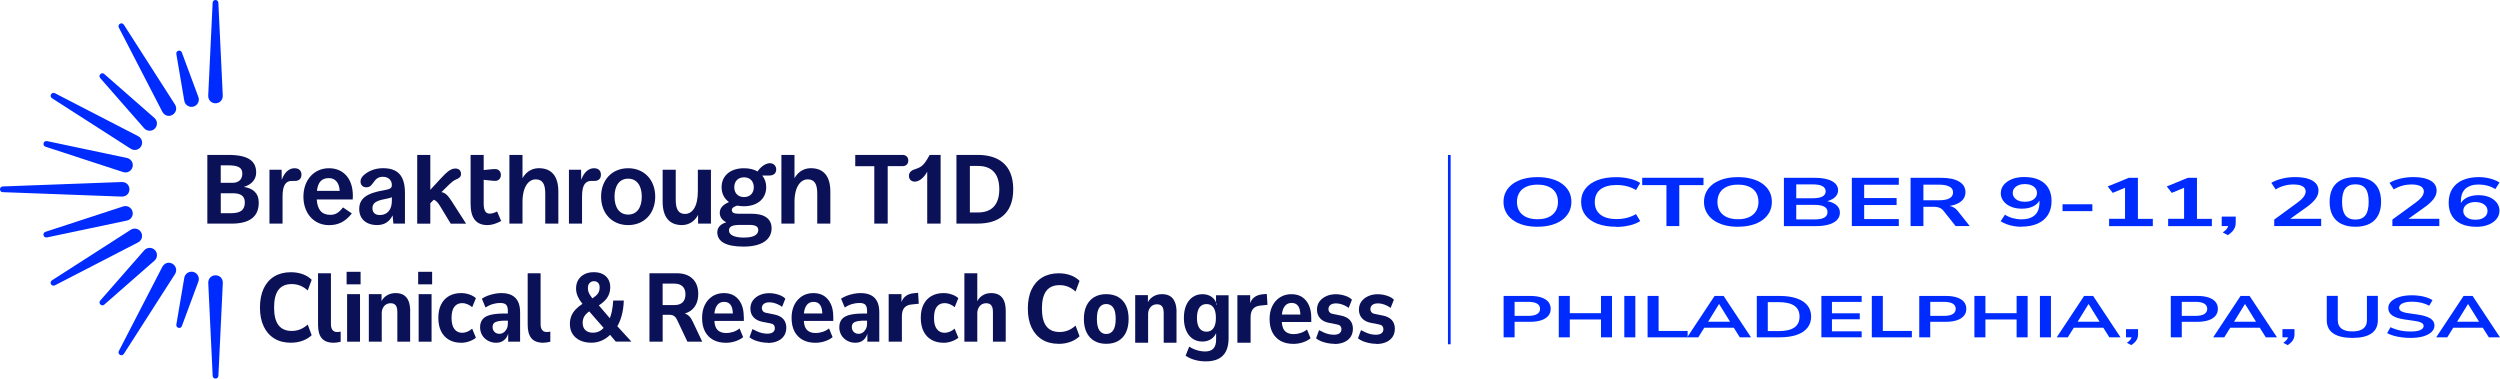 <?xml version="1.0" encoding="UTF-8"?> <svg xmlns="http://www.w3.org/2000/svg" id="Layer_2" data-name="Layer 2" viewBox="0 0 660.39 100"><g id="Layer_1-2" data-name="Layer 1"><g><g><path id="Symbol" d="M48.04,13.87l4.36,11.75c.37,1-.14,2.12-1.14,2.49-1.12.43-2.39-.31-2.58-1.49,0,0-2.1-12.36-2.1-12.36-.13-.92,1.13-1.25,1.47-.39h0ZM46.24,27.63l-13.53-21.11h0c-.56-.8-1.73-.11-1.32.76l11.51,22.28c1.44,2.38,4.63.28,3.34-1.93ZM27.55,19.54c-.73-.6-1.68.35-1.08,1.08,0,0,11.61,13.26,11.61,13.26.76.87,2.15.88,2.9,0,.7-.8.62-2.02-.18-2.72l-13.26-11.61h0ZM14.49,24.62c-.88-.41-1.55.77-.76,1.32l20.83,13.37c.95.61,2.24.27,2.76-.74.49-.95.12-2.11-.83-2.6l-21.99-11.35h0ZM12.4,37.28c-.95-.16-1.29,1.14-.39,1.47,0,0,20.54,6.71,20.54,6.71,1.08.36,2.26-.32,2.49-1.44.22-1.04-.45-2.07-1.49-2.29l-21.14-4.46h0ZM56.17.72l-1.17,24.55c0,2.68,3.85,2.68,3.85,0l-1.17-24.55c-.08-.97-1.45-.96-1.52,0M48.04,86.13l4.36-11.75c.37-1-.14-2.12-1.14-2.49-1.12-.43-2.39.31-2.58,1.49,0,0-2.1,12.36-2.1,12.36-.13.92,1.13,1.25,1.47.39h0ZM42.9,70.45l-11.51,22.28c-.41.87.76,1.56,1.32.76h0l13.53-21.11c1.29-2.2-1.9-4.31-3.34-1.93ZM27.55,80.46l13.26-11.61c.8-.7.88-1.92.18-2.72-.76-.88-2.15-.87-2.9,0,0,0-11.61,13.26-11.61,13.26-.6.73.34,1.68,1.08,1.08h0ZM14.49,75.38l21.99-11.35c.95-.49,1.32-1.65.83-2.6-.51-1.01-1.81-1.35-2.76-.74,0,0-20.83,13.37-20.83,13.37-.79.54-.12,1.73.76,1.32h0ZM12.4,62.72l21.14-4.46c1.04-.22,1.71-1.24,1.49-2.29-.23-1.12-1.41-1.8-2.49-1.44,0,0-20.54,6.71-20.54,6.71-.9.33-.56,1.63.39,1.47h0ZM56.17,99.28c.08.96,1.44.97,1.52,0l1.17-24.55c0-2.68-3.85-2.68-3.85,0l1.17,24.55M.72,50.76l31.46,1.17c2.68,0,2.68-3.85,0-3.85l-31.46,1.17c-.97.08-.96,1.45,0,1.52" style="fill: #002bff;"></path><g><path id="BreakthroughT1D_4_units_" data-name="BreakthroughT1D (4 units)" d="M54.77,40.92h5.53c5.39,0,7.37,1.67,7.37,4.68,0,1.84-1.28,3.2-3.26,3.77,2.41.37,3.94,1.62,3.94,4.17,0,3.37-2.01,5.53-7.17,5.53h-6.41v-18.15ZM61.4,48.29c1.59,0,2.61-.82,2.61-2.44s-1.11-2.18-3.91-2.18h-1.79v4.62h3.09ZM61.01,56.32c2.58,0,3.66-.88,3.66-2.86,0-1.7-1.11-2.41-3.12-2.41h-3.23v5.27h2.69ZM71.19,44.83h3.2l.03,2.67c.82-2.27,2.18-3.06,3.37-3.06s1.84.65,1.84,1.73-.71,1.62-1.67,1.62h-.88c-1.47,0-2.44.96-2.44,4.08v7.2h-3.46v-14.23ZM80.15,51.95c0-4.42,2.81-7.51,6.75-7.51,4.14,0,6.66,3.2,6.27,8.25h-9.5c.17,2.64,1.28,4.06,3.57,4.06,1.28,0,2.16-.43,3.37-1.96l2.33,1.59c-1.76,2.24-3.63,3.09-6.04,3.09-3.94,0-6.75-3.09-6.75-7.51ZM89.73,50.42c-.11-2.21-1.22-3.37-2.86-3.37-1.93,0-2.89,1.11-3.15,3.37h6.01ZM94.89,55.21c0-2.72,1.9-4.22,6.72-4.99,1.56-.26,1.9-.6,1.9-1.36,0-1.25-.91-2.16-2.35-2.16-2.69,0-2.35,2.78-4.37,2.78-.96,0-1.56-.6-1.56-1.56,0-.62.37-1.28,1.02-1.79,1.16-.99,2.86-1.7,4.91-1.7,3.8,0,5.81,1.84,5.81,6.52v8.11h-3.06l-.2-2.16c-.85,1.67-2.16,2.55-4.08,2.55-2.92,0-4.74-1.62-4.74-4.25ZM100.28,56.8c2.24,0,3.23-1.64,3.23-3.71v-1.02c-.28.17-.68.31-1.81.51-2.61.48-3.32,1.22-3.32,2.41s.77,1.81,1.9,1.81ZM110.21,40.92h3.46v9.22l2.72-2.95c2.01-2.18,2.86-2.67,3.94-2.67.91,0,1.45.57,1.45,1.42,0,.74-.4,1.08-1.19,1.42-.68.28-1.11.57-2.33,1.76l-1.64,1.62c1.02.23,1.64.79,2.64,2.33l3.86,6.01h-4.06l-2.78-4.59c-.62-1.02-1.08-1.5-1.7-1.73l-.91.91v5.42h-3.46v-18.15ZM124.31,53.85v-12.93h3.46v4c1.16-.09,2.1-.26,3.01-.26s1.53.6,1.53,1.56-.62,1.56-1.53,1.56-1.84-.2-3.01-.28v6.29c0,2.01.65,2.64,1.56,2.64.62,0,1.22-.17,1.98-.57l1.08,2.52c-1.36.71-2.47,1.08-3.63,1.08-2.98,0-4.45-1.84-4.45-5.61ZM138.02,59.07h-3.46v-18.15h3.46v6.15c.94-1.67,2.47-2.64,4.31-2.64,3.35,0,5.16,2.07,5.16,6.18v8.45h-3.46v-7.94c0-2.5-.71-3.74-2.52-3.74s-3.49,1.84-3.49,5.98v5.7ZM150.3,44.83h3.2l.03,2.67c.82-2.27,2.18-3.06,3.37-3.06s1.84.65,1.84,1.73-.71,1.62-1.67,1.62h-.88c-1.47,0-2.44.96-2.44,4.08v7.2h-3.46v-14.23ZM158.78,51.95c0-4.45,2.92-7.51,7.15-7.51s7.15,3.06,7.15,7.51-2.92,7.51-7.15,7.51-7.15-3.06-7.15-7.51ZM165.93,56.68c2.33,0,3.6-1.87,3.6-4.74s-1.28-4.74-3.6-4.74-3.6,1.87-3.6,4.74,1.28,4.74,3.6,4.74ZM175.04,53.28v-8.45h3.46v7.94c0,2.5.71,3.74,2.44,3.74,1.9,0,3.4-1.84,3.4-5.98v-5.7h3.46v14.23h-3.4v-2.3c-.88,1.7-2.41,2.69-4.28,2.69-3.26,0-5.08-2.07-5.08-6.18ZM189.48,61.31c0-1.22.88-2.16,2.38-2.58-1.11-.57-1.73-1.42-1.73-2.5,0-1.25.77-2.13,2.44-2.86-1.25-.88-1.96-2.24-1.96-3.91,0-2.98,2.24-5.02,5.93-5.02,1.42,0,2.64.31,3.57.85.94-1.39,2.24-2.18,3.26-2.18s1.67.74,1.67,1.64c0,1.05-.68,1.62-1.9,1.62h-1.79c.68.82,1.05,1.87,1.05,3.06,0,2.98-2.24,5.05-5.87,5.05-.65,0-1.25-.06-1.79-.17-1.08.34-1.42.68-1.42,1.19,0,.6.48.96,1.76.96h3.49c3.43,0,5.25,1.39,5.25,3.83,0,3.06-2.67,4.85-7.4,4.85s-6.95-1.33-6.95-3.83ZM196.59,62.75c2.27,0,3.71-.62,3.71-1.98,0-.85-.6-1.36-2.33-1.36h-2.52c-2.13,0-2.89.51-2.89,1.45,0,1.19,1.33,1.9,4.03,1.9ZM196.54,52.06c1.56,0,2.58-1.02,2.58-2.61s-1.02-2.61-2.58-2.61-2.58,1.02-2.58,2.61,1.02,2.61,2.58,2.61ZM209.87,59.07h-3.46v-18.15h3.46v6.15c.94-1.67,2.47-2.64,4.31-2.64,3.35,0,5.16,2.07,5.16,6.18v8.45h-3.46v-7.94c0-2.5-.71-3.74-2.52-3.74s-3.49,1.84-3.49,5.98v5.7ZM230.94,43.9h-5.02v-2.98h12.51c.91,0,1.5.6,1.5,1.5s-.6,1.47-1.5,1.47h-3.94v15.17h-3.54v-15.17ZM244.92,45.37c-.82,1.53-2.1,2.61-3.29,2.61-.91,0-1.53-.62-1.53-1.53,0-.85.54-1.42,1.62-1.76,1.81-.57,2.41-1.13,3.86-3.77h2.89v18.15h-3.54v-13.7ZM252.65,40.92h5.61c5.27,0,9.39,2.41,9.39,9.07s-4.11,9.07-9.39,9.07h-5.61v-18.15ZM258.38,56.12c3.26,0,5.59-1.7,5.59-6.13s-2.33-6.15-5.59-6.15h-2.18v12.28h2.18Z" style="fill: #0b1157;"></path><path d="M81.28,85.72l1.05,2.82c-.65.63-1.45,1.12-2.41,1.47-.96.35-1.99.52-3.1.52-1.71,0-3.17-.37-4.38-1.13-1.21-.75-2.15-1.82-2.79-3.2-.65-1.38-.98-3.04-.98-4.97s.33-3.64.98-5.02c.65-1.38,1.58-2.45,2.81-3.19,1.22-.74,2.68-1.11,4.37-1.11,1.13,0,2.16.17,3.11.51.95.34,1.75.84,2.4,1.49l-1.05,2.82c-.65-.58-1.32-1.01-2.01-1.28-.69-.27-1.43-.41-2.22-.41-1.57,0-2.74.51-3.51,1.54-.77,1.03-1.15,2.57-1.15,4.64s.38,3.62,1.15,4.65c.77,1.03,1.94,1.55,3.51,1.55.79,0,1.52-.14,2.22-.41.69-.27,1.36-.7,2.01-1.28Z" style="fill: #0b1157;"></path><path d="M89.99,87.59v2.69c-.31.07-.61.13-.91.18-.3.05-.6.08-.89.08-1.45,0-2.51-.39-3.18-1.17-.67-.78-1-1.97-1-3.58v-13.61h3.41v13.48c0,.43.05.79.17,1.09.11.3.29.53.53.7.24.17.56.26.97.26.14,0,.3-.01.49-.04.19-.03.33-.05.41-.09Z" style="fill: #0b1157;"></path><path d="M91.56,75.11v-3.31h3.69v3.31h-3.69ZM91.69,90.26v-12.56h3.41v12.56h-3.41Z" style="fill: #0b1157;"></path><path d="M108.34,82.18v8.07h-3.38v-7.84c0-.58-.07-1.03-.2-1.36-.14-.32-.33-.56-.59-.72-.26-.15-.56-.23-.92-.23-.48,0-.89.1-1.24.31-.35.21-.63.51-.85.92-.21.41-.32.88-.32,1.41v7.51h-3.41v-12.56h3.36v1.85c.3-.58.73-1.06,1.28-1.42.7-.47,1.51-.7,2.44-.7.85,0,1.56.18,2.13.52.56.35.99.88,1.28,1.58.29.7.44,1.59.44,2.67Z" style="fill: #0b1157;"></path><path d="M110.46,75.11v-3.31h3.69v3.31h-3.69ZM110.59,90.26v-12.56h3.41v12.56h-3.41Z" style="fill: #0b1157;"></path><path d="M121.79,90.54c-1.23,0-2.3-.27-3.2-.79-.91-.53-1.6-1.28-2.08-2.26-.48-.97-.72-2.15-.72-3.54s.24-2.53.72-3.5c.48-.97,1.17-1.71,2.08-2.24.91-.53,1.97-.79,3.2-.79.73,0,1.45.12,2.15.35.7.23,1.29.56,1.77.99l-.97,2.38c-.38-.32-.8-.59-1.27-.78-.47-.2-.93-.29-1.37-.29-.89,0-1.58.32-2.08.97-.5.65-.74,1.63-.74,2.95s.25,2.26.74,2.92c.5.67,1.19,1,2.08,1,.43,0,.88-.1,1.36-.29.48-.2.9-.47,1.26-.81l1,2.41c-.48.39-1.08.71-1.79.96s-1.43.37-2.13.37Z" style="fill: #0b1157;"></path><path d="M136.83,79.66c-.37-.75-.92-1.3-1.65-1.68-.74-.38-1.67-.56-2.79-.56-.56,0-1.16.06-1.79.19-.63.13-1.24.3-1.81.52-.57.22-1.07.48-1.5.77l.97,2.33c.65-.43,1.3-.74,1.96-.92.66-.19,1.3-.28,1.91-.28.73,0,1.26.16,1.56.47.31.32.46.84.46,1.58v.74h-.92c-1.5,0-2.73.12-3.68.36-.95.24-1.64.63-2.07,1.17-.44.54-.66,1.24-.66,2.11,0,.77.19,1.46.55,2.08.37.61.88,1.1,1.53,1.46.65.36,1.36.54,2.13.54.62,0,1.15-.11,1.59-.34.44-.23.82-.56,1.12-.98.22-.31.39-.67.5-1.08v2.12h3.15v-7.79c0-1.13-.19-2.06-.55-2.81ZM134.15,85.46c0,.55-.1,1.02-.31,1.42-.2.4-.47.72-.81.95-.33.23-.7.35-1.11.35-.53,0-.96-.17-1.3-.51-.33-.34-.5-.76-.5-1.26,0-.32.06-.59.17-.81.11-.21.3-.38.58-.51.27-.13.62-.23,1.04-.29.42-.07.94-.1,1.58-.1h.67v.77Z" style="fill: #0b1157;"></path><path d="M143.57,90.54c-1.45,0-2.51-.39-3.18-1.17-.67-.78-1-1.97-1-3.58v-13.61h3.41v13.48c0,.43.06.79.17,1.09.11.3.29.53.53.7.24.17.56.26.97.26.14,0,.3-.01.49-.04.19-.03.32-.06.41-.09v2.69c-.31.07-.61.13-.91.18-.3.05-.59.08-.88.08Z" style="fill: #0b1157;"></path><path d="M163.07,86.17c.47-.81.85-1.72,1.13-2.73.35-1.27.54-2.62.58-4.05h-2.8c-.05,1.03-.17,1.99-.36,2.88-.14.65-.31,1.25-.53,1.79l-2.9-3.39c.56-.36,1.03-.73,1.43-1.11.55-.54.95-1.11,1.2-1.72s.38-1.27.38-1.99c0-.79-.17-1.48-.52-2.08-.35-.6-.85-1.06-1.49-1.38-.64-.33-1.42-.49-2.35-.49s-1.76.18-2.46.54c-.7.36-1.24.86-1.63,1.5s-.58,1.4-.58,2.27c0,.74.16,1.46.49,2.18.28.61.68,1.24,1.2,1.88-.71.45-1.31.94-1.81,1.47-.51.55-.89,1.14-1.14,1.77-.25.63-.37,1.32-.37,2.08,0,.99.23,1.86.69,2.6.46.74,1.13,1.32,1.99,1.73.86.41,1.87.61,3.01.61,1.01,0,1.96-.21,2.86-.63.77-.36,1.46-.84,2.07-1.45l1.5,1.79h4.13l-3.73-4.08ZM155.74,74.77c.3-.32.69-.49,1.17-.49.44,0,.8.14,1.08.42.27.28.41.7.41,1.27,0,.48-.09.9-.27,1.26-.18.36-.45.68-.81.97-.23.18-.5.39-.84.61-.17-.23-.33-.44-.47-.65-.24-.33-.42-.67-.54-1-.12-.33-.18-.68-.18-1.04,0-.58.15-1.03.45-1.36ZM158.37,87.48c-.51.26-1.11.4-1.79.4-.82,0-1.47-.23-1.95-.68-.48-.45-.72-1.1-.72-1.93,0-.39.06-.77.18-1.14.12-.37.32-.71.6-1.03.24-.27.56-.56.95-.85l3.82,4.37c-.34.37-.7.66-1.09.86Z" style="fill: #0b1157;"></path><path d="M182.93,84.85c-.34-.75-.76-1.3-1.24-1.64-.25-.18-.52-.31-.82-.39.34-.1.67-.22.97-.38.84-.42,1.48-1.04,1.93-1.86.45-.81.68-1.8.68-2.96,0-1.69-.5-3.02-1.5-3.99-1-.97-2.4-1.45-4.19-1.45h-7.2v18.07h3.49v-7.1h1.74c.36,0,.66.05.91.14.25.09.47.24.65.44.19.2.37.47.54.83l2.69,5.69h3.92l-2.56-5.41ZM178.12,80.59h-3.08v-5.67h3.08c.96,0,1.69.24,2.19.73s.76,1.18.76,2.09-.25,1.65-.76,2.13c-.5.48-1.23.72-2.19.72Z" style="fill: #0b1157;"></path><path d="M196.47,83.69c0-1.33-.21-2.46-.64-3.38-.43-.92-1.03-1.64-1.79-2.14-.77-.5-1.71-.75-2.82-.75s-2.15.28-3.01.83c-.86.56-1.54,1.31-2.02,2.28s-.73,2.11-.73,3.45c0,1.42.26,2.61.77,3.58.51.97,1.23,1.7,2.17,2.22.93.51,2.05.77,3.37.77.82,0,1.63-.13,2.42-.38.8-.26,1.5-.62,2.12-1.1l-.95-2.31c-.48.39-1.03.69-1.65.9-.62.2-1.24.31-1.86.31-.7,0-1.29-.13-1.77-.4-.48-.27-.83-.67-1.05-1.21-.18-.42-.28-.95-.32-1.58h7.78v-1.08ZM188.71,82.82c.05-.5.14-.93.27-1.31.21-.58.5-1.02.89-1.32.38-.3.87-.45,1.45-.45.74,0,1.3.28,1.69.82.35.48.54,1.24.58,2.25h-4.88Z" style="fill: #0b1157;"></path><path d="M202.83,90.54c-.63,0-1.25-.06-1.86-.19-.61-.13-1.17-.29-1.68-.49-.51-.2-.95-.46-1.31-.78l.79-2.15c.43.22.86.43,1.29.63.44.2.88.34,1.33.44.45.09.89.14,1.32.14.63,0,1.12-.13,1.46-.38.34-.26.51-.61.51-1.05,0-.39-.11-.7-.32-.91-.21-.21-.56-.35-1.04-.42l-1.97-.38c-1.01-.21-1.78-.61-2.32-1.22-.54-.61-.81-1.35-.81-2.24,0-.84.21-1.55.64-2.15.43-.6,1.02-1.07,1.77-1.42.75-.35,1.62-.53,2.61-.53.53,0,1.05.06,1.56.17.51.11,1,.27,1.46.46.46.2.86.47,1.2.81l-.87,2.18c-.31-.24-.65-.45-1.04-.63-.38-.18-.77-.32-1.15-.42-.38-.1-.77-.15-1.17-.15-.62,0-1.1.13-1.45.4-.35.27-.53.64-.53,1.12,0,.32.11.61.32.85.21.24.54.38.99.44l2,.41c1.04.21,1.83.61,2.36,1.2.53.6.79,1.36.79,2.28,0,.82-.2,1.53-.59,2.13-.39.6-.96,1.06-1.7,1.4-.74.33-1.62.5-2.63.5Z" style="fill: #0b1157;"></path><path d="M220.11,83.69c0-1.33-.21-2.46-.64-3.38-.43-.92-1.03-1.64-1.79-2.14-.77-.5-1.71-.75-2.82-.75s-2.15.28-3.01.83c-.86.56-1.54,1.31-2.02,2.28s-.73,2.11-.73,3.45c0,1.42.26,2.61.77,3.58.51.97,1.23,1.7,2.17,2.22.93.51,2.06.77,3.37.77.82,0,1.63-.13,2.42-.38.8-.26,1.5-.62,2.11-1.1l-.95-2.31c-.48.39-1.03.69-1.65.9-.62.2-1.24.31-1.86.31-.7,0-1.29-.13-1.77-.4-.48-.27-.83-.67-1.05-1.21-.18-.42-.28-.95-.32-1.58h7.78v-1.08ZM212.35,82.82c.05-.5.14-.93.27-1.31.2-.58.5-1.02.88-1.32.38-.3.87-.45,1.45-.45.73,0,1.3.28,1.69.82.35.48.54,1.24.58,2.25h-4.88Z" style="fill: #0b1157;"></path><path d="M229.11,87.67v.47c.04-.15.08-.31.1-.47h-.1Z" style="fill: #0b1157;"></path><path d="M231.72,79.66c-.37-.75-.92-1.3-1.65-1.68-.74-.38-1.67-.56-2.8-.56-.56,0-1.16.06-1.79.19-.63.13-1.23.3-1.81.52-.57.22-1.07.48-1.5.77l.98,2.33c.65-.43,1.3-.74,1.96-.92.66-.19,1.29-.28,1.91-.28.74,0,1.26.16,1.56.47s.46.84.46,1.58v.74h-.92c-1.5,0-2.73.12-3.68.36s-1.64.63-2.08,1.17c-.43.54-.65,1.24-.65,2.11,0,.77.18,1.46.55,2.08s.88,1.1,1.53,1.46c.65.36,1.36.54,2.13.54.61,0,1.14-.11,1.59-.34.44-.23.81-.56,1.11-.98.22-.31.39-.67.5-1.08v2.12h3.15v-7.79c0-1.13-.18-2.06-.55-2.81ZM229.04,85.46c0,.55-.1,1.02-.31,1.42-.21.4-.47.72-.81.95-.33.23-.7.35-1.12.35-.53,0-.96-.17-1.29-.51-.33-.34-.5-.76-.5-1.26,0-.32.05-.59.17-.81.11-.21.3-.38.58-.51s.62-.23,1.04-.29c.42-.07.94-.1,1.58-.1h.66v.77Z" style="fill: #0b1157;"></path><path d="M242.7,80.23l-1.9.2c-.82.07-1.45.35-1.9.85-.44.5-.66,1.24-.66,2.23v6.74h-3.49v-12.56h3.38v2.1c.22-.59.53-1.07.94-1.43.59-.53,1.41-.84,2.45-.92l1-.08.18,2.87Z" style="fill: #0b1157;"></path><path d="M249.23,90.54c-1.23,0-2.3-.27-3.2-.79-.91-.53-1.6-1.28-2.08-2.26-.48-.97-.72-2.15-.72-3.54s.24-2.53.72-3.5c.48-.97,1.17-1.71,2.08-2.24.91-.53,1.97-.79,3.2-.79.73,0,1.45.12,2.15.35.7.23,1.29.56,1.77.99l-.97,2.38c-.38-.32-.8-.59-1.27-.78-.47-.2-.93-.29-1.37-.29-.89,0-1.58.32-2.08.97-.5.65-.74,1.63-.74,2.95s.25,2.26.74,2.92c.5.67,1.19,1,2.08,1,.43,0,.88-.1,1.36-.29.48-.2.9-.47,1.26-.81l1,2.41c-.48.39-1.08.71-1.79.96-.72.25-1.43.37-2.13.37Z" style="fill: #0b1157;"></path><path d="M265.67,82.18v8.07h-3.38v-7.84c0-.58-.07-1.03-.21-1.36-.14-.32-.33-.56-.59-.72-.26-.15-.56-.23-.92-.23-.48,0-.89.1-1.24.31-.35.21-.63.52-.85.94-.21.42-.32.89-.32,1.4v7.51h-3.41v-18.07h3.41v7.39c.29-.6.71-1.08,1.26-1.46.68-.47,1.49-.7,2.41-.7.85,0,1.56.18,2.13.52.56.35.99.87,1.28,1.56.29.69.43,1.59.43,2.68Z" style="fill: #0b1157;"></path><path d="M279.65,90.82c-1.71,0-3.17-.38-4.38-1.13-1.21-.75-2.15-1.82-2.79-3.2-.65-1.38-.97-3.04-.97-4.97s.32-3.64.97-5.02c.65-1.38,1.59-2.45,2.81-3.19,1.22-.74,2.68-1.12,4.37-1.12,1.13,0,2.17.17,3.11.51.95.34,1.75.84,2.4,1.49l-1.05,2.82c-.65-.58-1.32-1.01-2.01-1.28-.69-.27-1.43-.41-2.22-.41-1.57,0-2.74.51-3.51,1.54-.77,1.03-1.15,2.57-1.15,4.64s.38,3.62,1.15,4.65c.77,1.03,1.94,1.55,3.51,1.55.79,0,1.53-.14,2.22-.41.69-.27,1.36-.7,2.01-1.28l1.05,2.82c-.65.63-1.45,1.12-2.41,1.47-.96.35-1.99.53-3.1.53Z" style="fill: #0b1157;"></path><path d="M292.21,90.82c-1.21,0-2.26-.26-3.14-.77-.88-.51-1.56-1.26-2.04-2.24-.48-.98-.72-2.17-.72-3.55s.24-2.59.72-3.56c.48-.97,1.16-1.72,2.04-2.23.88-.51,1.93-.77,3.14-.77s2.31.26,3.19.77c.88.51,1.55,1.26,2.03,2.23.47.97.7,2.16.7,3.56s-.24,2.59-.7,3.56c-.47.97-1.15,1.72-2.03,2.23-.88.51-1.94.77-3.19.77ZM292.21,88.23c.77,0,1.38-.32,1.83-.95.45-.63.68-1.65.68-3.05s-.23-2.41-.68-3.01c-.45-.61-1.06-.91-1.83-.91s-1.35.3-1.79.91c-.44.61-.67,1.61-.67,3.01s.22,2.42.67,3.05c.44.63,1.04.95,1.79.95Z" style="fill: #0b1157;"></path><path d="M310.78,82.46v8.07h-3.38v-7.84c0-.58-.07-1.03-.2-1.36-.14-.32-.33-.56-.59-.72-.26-.15-.56-.23-.92-.23-.48,0-.89.1-1.24.31-.35.21-.63.51-.85.92s-.32.88-.32,1.41v7.51h-3.41v-12.56h3.36v1.85c.3-.58.73-1.06,1.28-1.42.7-.47,1.51-.7,2.44-.7.85,0,1.56.18,2.13.52.56.35.99.88,1.28,1.58.29.7.44,1.59.44,2.67Z" style="fill: #0b1157;"></path><path d="M321.22,77.98v1.91c.07.18.14.38.18.58h-.18v-.58c-.23-.57-.6-1.05-1.12-1.43-.67-.5-1.49-.75-2.45-.75-1.01,0-1.88.26-2.62.78-.73.52-1.3,1.24-1.7,2.17-.4.92-.6,2.03-.6,3.33s.2,2.37.6,3.31c.4.94.97,1.66,1.69,2.16.73.51,1.6.76,2.63.76.92,0,1.73-.25,2.41-.74.53-.39.93-.89,1.18-1.51v1.79c0,1.03-.24,1.79-.72,2.31-.48.51-1.2.77-2.16.77-.46,0-.94-.05-1.42-.14-.49-.09-.97-.24-1.45-.43-.48-.2-.93-.43-1.36-.7l-.95,2.38c.7.5,1.52.87,2.45,1.13s1.9.38,2.91.38c1.33,0,2.44-.23,3.33-.68.89-.45,1.55-1.13,2-2.04.44-.9.67-2.02.67-3.36v-11.38h-3.33ZM320.55,86.68c-.43.62-1.04.94-1.84.94s-1.45-.31-1.88-.94c-.44-.62-.65-1.53-.65-2.7s.22-2.13.65-2.74c.44-.61,1.06-.92,1.88-.92s1.42.31,1.84.92c.43.61.64,1.53.64,2.74s-.21,2.08-.64,2.7Z" style="fill: #0b1157;"></path><path d="M334.82,80.52l-1.9.2c-.82.07-1.45.35-1.9.85-.45.5-.67,1.24-.67,2.23v6.74h-3.49v-12.56h3.38v2.1c.21-.59.52-1.07.94-1.43.59-.53,1.41-.84,2.45-.92l1-.08.18,2.87Z" style="fill: #0b1157;"></path><path d="M346.38,83.98c0-1.33-.21-2.46-.64-3.38-.43-.92-1.03-1.64-1.79-2.14-.77-.5-1.71-.75-2.82-.75s-2.15.28-3.01.83c-.86.56-1.54,1.31-2.02,2.28-.49.97-.73,2.11-.73,3.45,0,1.42.26,2.61.77,3.58.51.97,1.23,1.7,2.16,2.22.93.51,2.06.77,3.37.77.82,0,1.63-.13,2.42-.38.8-.26,1.5-.62,2.11-1.1l-.95-2.31c-.48.39-1.03.69-1.65.9-.62.2-1.24.31-1.86.31-.7,0-1.29-.13-1.77-.4-.48-.27-.83-.67-1.05-1.21-.18-.42-.28-.95-.32-1.58h7.78v-1.08ZM338.62,83.1c.05-.5.14-.93.27-1.31.21-.58.5-1.02.89-1.32.38-.3.87-.45,1.45-.45.73,0,1.3.28,1.69.82.35.48.54,1.24.58,2.25h-4.87Z" style="fill: #0b1157;"></path><path d="M352.5,90.82c-.63,0-1.25-.06-1.86-.19-.61-.13-1.17-.29-1.68-.49-.51-.2-.95-.46-1.31-.78l.79-2.15c.43.22.86.43,1.29.63.44.2.88.34,1.33.44.45.09.89.14,1.32.14.63,0,1.12-.13,1.46-.38.34-.26.51-.61.51-1.05,0-.39-.11-.7-.32-.91-.21-.21-.56-.35-1.04-.42l-1.97-.38c-1.01-.21-1.78-.61-2.32-1.22-.54-.61-.81-1.35-.81-2.24,0-.84.21-1.55.64-2.15.43-.6,1.02-1.07,1.77-1.42.75-.35,1.62-.53,2.61-.53.53,0,1.05.06,1.56.17.51.11,1,.27,1.46.46.46.2.86.47,1.2.81l-.87,2.18c-.31-.24-.65-.45-1.04-.63-.38-.18-.77-.32-1.15-.42-.38-.1-.77-.15-1.17-.15-.62,0-1.1.13-1.45.4-.35.27-.53.64-.53,1.12,0,.32.11.61.32.85.21.24.54.38.99.44l2,.41c1.04.21,1.83.61,2.36,1.2.53.6.79,1.36.79,2.28,0,.82-.2,1.53-.59,2.13-.39.6-.96,1.06-1.7,1.4-.74.33-1.62.5-2.63.5Z" style="fill: #0b1157;"></path><path d="M363.58,90.82c-.63,0-1.25-.06-1.86-.19-.61-.13-1.17-.29-1.68-.49-.51-.2-.95-.46-1.31-.78l.79-2.15c.43.22.86.43,1.29.63.44.2.88.34,1.33.44.45.09.89.14,1.32.14.63,0,1.12-.13,1.46-.38.34-.26.51-.61.51-1.05,0-.39-.11-.7-.32-.91-.21-.21-.56-.35-1.04-.42l-1.97-.38c-1.01-.21-1.78-.61-2.32-1.22-.54-.61-.81-1.35-.81-2.24,0-.84.21-1.55.64-2.15.43-.6,1.02-1.07,1.77-1.42.75-.35,1.62-.53,2.61-.53.53,0,1.05.06,1.56.17.51.11,1,.27,1.46.46.46.2.86.47,1.2.81l-.87,2.18c-.31-.24-.65-.45-1.04-.63-.38-.18-.77-.32-1.15-.42-.38-.1-.77-.15-1.17-.15-.62,0-1.1.13-1.45.4-.35.27-.53.64-.53,1.12,0,.32.11.61.32.85.21.24.54.38.99.44l2,.41c1.04.21,1.83.61,2.36,1.2.53.6.79,1.36.79,2.28,0,.82-.2,1.53-.59,2.13-.39.6-.96,1.06-1.7,1.4-.74.33-1.62.5-2.63.5Z" style="fill: #0b1157;"></path></g></g><g><g><path d="M406.13,59.9c-1.36,0-2.59-.15-3.69-.46-1.1-.31-2.05-.75-2.83-1.33s-1.39-1.27-1.81-2.08c-.43-.81-.64-1.71-.64-2.7s.21-1.9.64-2.7c.42-.8,1.03-1.49,1.81-2.06.78-.57,1.73-1.01,2.83-1.32,1.1-.31,2.33-.46,3.69-.46s2.59.15,3.69.46,2.05.74,2.83,1.31c.78.57,1.39,1.25,1.81,2.05s.63,1.7.63,2.7-.21,1.91-.63,2.71-1.03,1.5-1.81,2.08-1.73,1.02-2.83,1.33-2.33.46-3.69.46ZM406.13,57.91c1.15,0,2.12-.18,2.92-.54.8-.36,1.42-.89,1.85-1.57.43-.69.65-1.51.65-2.46s-.21-1.79-.63-2.47c-.43-.68-1.04-1.2-1.85-1.56s-1.79-.53-2.94-.53-2.1.18-2.91.53c-.81.36-1.43.87-1.86,1.56s-.65,1.5-.65,2.47.22,1.77.65,2.46c.43.69,1.05,1.21,1.86,1.57.81.36,1.78.54,2.91.54Z" style="fill: #002bff;"></path><path d="M426.95,59.9c-1.94,0-3.6-.27-4.99-.8-1.39-.54-2.45-1.3-3.19-2.28-.74-.98-1.11-2.14-1.11-3.48s.37-2.5,1.11-3.47c.74-.98,1.8-1.73,3.19-2.27,1.38-.54,3.05-.8,4.99-.8,1.25,0,2.44.13,3.56.4s2.04.64,2.76,1.14l-1.11,1.85c-.79-.46-1.6-.79-2.43-1-.83-.21-1.72-.32-2.67-.32-1.89,0-3.33.39-4.31,1.17-.99.78-1.48,1.88-1.48,3.32s.49,2.54,1.48,3.33c.99.78,2.42,1.18,4.31,1.18.95,0,1.84-.11,2.67-.32.83-.21,1.64-.54,2.43-1l1.11,1.85c-.72.48-1.64.86-2.76,1.13-1.12.27-2.31.41-3.56.41Z" style="fill: #002bff;"></path><path d="M440.2,59.72v-10.82h-6.4v-1.94h16.19v1.94h-6.4v10.82h-3.39Z" style="fill: #002bff;"></path><path d="M459.09,59.9c-1.36,0-2.59-.15-3.69-.46-1.1-.31-2.05-.75-2.83-1.33s-1.39-1.27-1.81-2.08c-.43-.81-.64-1.71-.64-2.7s.21-1.9.64-2.7c.42-.8,1.03-1.49,1.81-2.06.78-.57,1.73-1.01,2.83-1.32,1.1-.31,2.33-.46,3.69-.46s2.59.15,3.69.46,2.05.74,2.83,1.31c.78.57,1.39,1.25,1.81,2.05s.63,1.7.63,2.7-.21,1.91-.63,2.71-1.03,1.5-1.81,2.08-1.73,1.02-2.83,1.33-2.33.46-3.69.46ZM459.09,57.91c1.15,0,2.12-.18,2.92-.54.8-.36,1.42-.89,1.85-1.57.43-.69.65-1.51.65-2.46s-.21-1.79-.63-2.47c-.43-.68-1.04-1.2-1.85-1.56s-1.79-.53-2.94-.53-2.1.18-2.91.53c-.81.36-1.43.87-1.86,1.56s-.65,1.5-.65,2.47.22,1.77.65,2.46c.43.69,1.05,1.21,1.86,1.57.81.36,1.78.54,2.91.54Z" style="fill: #002bff;"></path><path d="M471.23,59.72v-12.75h8.15c1.96,0,3.47.29,4.55.88s1.61,1.4,1.61,2.43c0,.77-.33,1.42-.98,1.95s-1.54.89-2.67,1.07v-.27c.86.08,1.6.27,2.22.54.62.28,1.09.63,1.42,1.07.32.43.49.94.49,1.52,0,.75-.25,1.39-.75,1.93s-1.23.94-2.18,1.22c-.95.28-2.09.42-3.41.42h-8.44ZM474.49,52.37h4.31c1.16,0,2.03-.15,2.6-.46s.86-.76.86-1.37-.29-1.06-.86-1.37-1.44-.46-2.6-.46h-4.31v3.65ZM474.49,57.96h4.76c.48,0,.9-.02,1.28-.07.38-.05.7-.12.98-.23.27-.1.5-.23.69-.39.19-.16.32-.34.41-.54.09-.2.13-.43.13-.69s-.04-.5-.13-.71c-.09-.2-.23-.38-.41-.53-.19-.15-.41-.28-.69-.38-.27-.1-.6-.18-.98-.23-.38-.05-.81-.07-1.28-.07h-4.76v3.84Z" style="fill: #002bff;"></path><path d="M489.17,59.72v-12.75h12.41v1.84h-9.15v3.51h8.57v1.84h-8.57v3.71h9.15v1.84h-12.41Z" style="fill: #002bff;"></path><path d="M504.69,59.72v-12.75h8.1c2.05,0,3.62.33,4.73,1s1.67,1.61,1.67,2.81c0,.78-.25,1.46-.75,2.03-.5.57-1.23,1-2.18,1.3-.95.3-2.11.45-3.47.45l.24-.27h.87c.72,0,1.35.12,1.89.36.54.24,1.01.62,1.41,1.14l3.12,3.93h-3.73l-3.23-4.07c-.21-.27-.45-.47-.71-.62-.27-.15-.57-.26-.9-.32-.34-.06-.72-.09-1.16-.09h-2.51v5.1h-3.39ZM508.08,52.9h4.13c1.22,0,2.14-.17,2.76-.52.63-.34.94-.86.94-1.55s-.31-1.18-.94-1.53c-.62-.34-1.55-.52-2.76-.52h-4.13v4.11Z" style="fill: #002bff;"></path><path d="M533.93,59.9c-.65,0-1.31-.06-1.97-.17-.66-.12-1.29-.28-1.88-.5s-1.12-.48-1.6-.78l1.14-1.74c.63.41,1.33.72,2.08.92.75.2,1.5.31,2.26.31s1.46-.09,2.05-.28,1.09-.47,1.5-.83c.4-.37.71-.83.91-1.38.2-.55.31-1.18.31-1.91v-1.36h.29c-.12.6-.42,1.13-.87,1.57s-1.04.79-1.73,1.02c-.7.24-1.49.35-2.37.35-1.06,0-2-.17-2.83-.52s-1.49-.83-1.97-1.46c-.49-.62-.73-1.32-.73-2.11,0-.83.26-1.57.79-2.21.53-.64,1.26-1.14,2.18-1.51s1.99-.55,3.19-.55c1.55,0,2.87.25,3.94.74s1.9,1.21,2.46,2.16c.56.95.85,2.09.85,3.43,0,1.44-.32,2.66-.95,3.67-.63,1.01-1.55,1.78-2.74,2.31s-2.62.8-4.3.8ZM534.88,53.3c.64,0,1.2-.1,1.68-.29.48-.19.86-.47,1.12-.82.27-.36.4-.76.4-1.22s-.13-.88-.4-1.23c-.26-.35-.64-.62-1.12-.82-.49-.2-1.05-.3-1.68-.3s-1.19.1-1.67.3-.85.47-1.12.82-.41.76-.41,1.23.14.87.41,1.22.65.63,1.12.82,1.03.29,1.67.29Z" style="fill: #002bff;"></path><path d="M544.83,55.77v-1.81h7.88v1.81h-7.88Z" style="fill: #002bff;"></path><path d="M557.13,59.72v-1.92h4.21v-8.88h1.64l-4.89,2.03-1.32-1.7,5.56-2.28h2.41v10.84h3.94v1.92h-11.53Z" style="fill: #002bff;"></path><path d="M572.73,59.72v-1.92h4.21v-8.88h1.64l-4.89,2.03-1.32-1.7,5.56-2.28h2.41v10.84h3.94v1.92h-11.53Z" style="fill: #002bff;"></path><path d="M588.5,62.12l-1.35-.72c.39-.27.69-.52.9-.75.21-.23.37-.47.46-.71s.15-.49.15-.74l.71.52h-2.49v-2.51h3.7v1.66c0,.41-.07.8-.2,1.16-.13.36-.35.71-.65,1.06-.3.34-.71.69-1.24,1.04Z" style="fill: #002bff;"></path><path d="M600.75,59.72v-1.72l6.03-4.4c.55-.4.98-.77,1.31-1.1.33-.34.57-.66.73-.98.16-.31.24-.63.24-.94,0-.6-.28-1.06-.83-1.38-.55-.31-1.36-.47-2.42-.47-.83,0-1.64.11-2.42.32-.78.21-1.54.54-2.26.99l-1.14-1.74c.74-.46,1.67-.83,2.78-1.1,1.11-.28,2.27-.42,3.47-.42,1.34,0,2.47.14,3.39.42.92.28,1.61.68,2.09,1.21.48.53.72,1.18.72,1.94,0,.39-.07.76-.2,1.13-.13.37-.34.73-.61,1.09-.27.36-.62.73-1.03,1.11-.42.38-.91.78-1.5,1.18l-4.97,3.55v-.62h9.02v1.92h-12.38Z" style="fill: #002bff;"></path><path d="M622.18,59.9c-1.46,0-2.7-.26-3.72-.77-1.01-.51-1.78-1.26-2.3-2.23-.52-.98-.78-2.17-.78-3.58s.26-2.62.78-3.59c.52-.97,1.29-1.7,2.3-2.2,1.01-.49,2.25-.74,3.72-.74s2.73.25,3.74.74,1.78,1.22,2.29,2.19c.51.97.77,2.16.77,3.58s-.26,2.61-.78,3.59c-.52.98-1.28,1.73-2.29,2.24-1.01.51-2.25.77-3.73.77ZM622.18,58c1.2,0,2.09-.38,2.66-1.13s.86-1.94.86-3.57-.29-2.79-.86-3.52c-.57-.73-1.46-1.09-2.66-1.09s-2.06.37-2.64,1.09c-.58.73-.87,1.91-.87,3.54s.29,2.8.87,3.55,1.46,1.13,2.64,1.13Z" style="fill: #002bff;"></path><path d="M631.96,59.72v-1.72l6.03-4.4c.55-.4.98-.77,1.31-1.1.33-.34.57-.66.73-.98.16-.31.24-.63.24-.94,0-.6-.28-1.06-.83-1.38-.55-.31-1.36-.47-2.42-.47-.83,0-1.64.11-2.42.32-.78.21-1.54.54-2.26.99l-1.14-1.74c.74-.46,1.67-.83,2.78-1.1,1.11-.28,2.27-.42,3.47-.42,1.34,0,2.47.14,3.39.42.92.28,1.61.68,2.09,1.21.48.53.72,1.18.72,1.94,0,.39-.07.76-.2,1.13-.13.37-.34.73-.61,1.09-.27.36-.62.73-1.03,1.11-.42.38-.91.78-1.5,1.18l-4.97,3.55v-.62h9.02v1.92h-12.38Z" style="fill: #002bff;"></path><path d="M654.08,59.9c-1.53,0-2.84-.25-3.93-.75-1.08-.5-1.91-1.22-2.47-2.16s-.85-2.08-.85-3.42c0-1.45.32-2.68.95-3.68.64-1.01,1.55-1.78,2.75-2.31,1.2-.53,2.64-.8,4.31-.8.65,0,1.31.06,1.97.17.66.12,1.29.28,1.88.49.59.21,1.11.47,1.57.77l-1.11,1.74c-.65-.41-1.35-.72-2.09-.91-.74-.2-1.5-.3-2.28-.3s-1.43.09-2.02.28c-.59.19-1.09.47-1.49.83s-.71.83-.91,1.38c-.2.55-.3,1.18-.3,1.91v1.36h-.32c.14-.62.44-1.14.89-1.58.45-.44,1.03-.78,1.73-1.01.7-.24,1.49-.35,2.35-.35,1.08,0,2.03.17,2.86.52s1.48.83,1.96,1.45c.48.62.72,1.32.72,2.12s-.26,1.55-.78,2.2c-.52.65-1.24,1.15-2.17,1.52-.93.37-2,.55-3.22.55ZM653.89,58.05c.64,0,1.2-.1,1.68-.29.49-.19.86-.47,1.12-.82.27-.35.4-.76.4-1.22s-.13-.88-.4-1.23c-.26-.35-.64-.62-1.12-.82-.48-.2-1.04-.3-1.68-.3s-1.19.1-1.67.3c-.48.2-.85.47-1.12.82-.27.35-.41.76-.41,1.23s.14.87.41,1.22c.27.36.65.63,1.12.82.47.19,1.03.29,1.67.29Z" style="fill: #002bff;"></path></g><g><path d="M397.19,89.11v-10.94h6.94c1.18,0,2.18.13,3,.4.82.27,1.44.66,1.86,1.16.42.51.63,1.12.63,1.85s-.21,1.33-.63,1.84c-.43.51-1.05.91-1.86,1.18-.82.27-1.82.41-3,.41h-4.04v4.1h-2.91ZM400.09,83.44h3.59c1.03,0,1.81-.16,2.34-.47.53-.32.79-.78.79-1.39s-.26-1.07-.79-1.38-1.31-.47-2.34-.47h-3.59v3.71Z" style="fill: #002bff;"></path><path d="M411.76,89.11v-10.94h2.91v4.56h8.24v-4.56h2.91v10.94h-2.91v-4.72h-8.24v4.72h-2.91Z" style="fill: #002bff;"></path><path d="M429.07,89.11v-10.94h2.91v10.94h-2.91Z" style="fill: #002bff;"></path><path d="M435.22,89.11v-10.94h2.91v9.25h7.67v1.69h-10.58Z" style="fill: #002bff;"></path><path d="M445.68,89.11l7.24-10.94h2.38l7.24,10.94h-2.95l-1.93-3.07,1.22.54h-9.58l1.22-.54-1.91,3.07h-2.95ZM454.08,80.32l-3.18,5.17-.59-.5h7.58l-.57.5-3.2-5.17h-.04Z" style="fill: #002bff;"></path><path d="M464.07,89.11v-10.94h5.95c1.79,0,3.3.21,4.55.64,1.25.42,2.2,1.04,2.86,1.85.66.81.99,1.8.99,2.97s-.33,2.16-.99,2.98c-.66.82-1.61,1.44-2.86,1.86-1.25.43-2.77.64-4.55.64h-5.95ZM466.97,87.46h2.86c1.86,0,3.25-.32,4.16-.95.92-.64,1.37-1.6,1.37-2.88s-.46-2.24-1.38-2.87c-.92-.63-2.31-.95-4.15-.95h-2.86v7.65Z" style="fill: #002bff;"></path><path d="M481.13,89.11v-10.94h10.64v1.58h-7.85v3.01h7.35v1.58h-7.35v3.18h7.85v1.58h-10.64Z" style="fill: #002bff;"></path><path d="M494.45,89.11v-10.94h2.91v9.25h7.67v1.69h-10.58Z" style="fill: #002bff;"></path><path d="M506.98,89.11v-10.94h6.94c1.18,0,2.18.13,3,.4.82.27,1.44.66,1.86,1.16.42.51.63,1.12.63,1.85s-.21,1.33-.63,1.84c-.43.51-1.05.91-1.86,1.18-.82.27-1.82.41-3,.41h-4.04v4.1h-2.91ZM509.89,83.44h3.59c1.03,0,1.81-.16,2.34-.47.53-.32.79-.78.79-1.39s-.26-1.07-.79-1.38-1.31-.47-2.34-.47h-3.59v3.71Z" style="fill: #002bff;"></path><path d="M521.55,89.11v-10.94h2.91v4.56h8.24v-4.56h2.91v10.94h-2.91v-4.72h-8.24v4.72h-2.91Z" style="fill: #002bff;"></path><path d="M538.86,89.11v-10.94h2.91v10.94h-2.91Z" style="fill: #002bff;"></path><path d="M543.29,89.11l7.24-10.94h2.38l7.24,10.94h-2.95l-1.93-3.07,1.22.54h-9.58l1.22-.54-1.91,3.07h-2.95ZM551.69,80.32l-3.18,5.17-.59-.5h7.58l-.57.5-3.2-5.17h-.04Z" style="fill: #002bff;"></path><path d="M562.99,91.17l-1.16-.62c.33-.23.59-.44.77-.64.18-.2.31-.41.4-.61s.12-.42.12-.64l.61.45h-2.13v-2.16h3.18v1.43c0,.35-.06.68-.17.99-.11.31-.3.61-.56.91-.26.3-.61.59-1.07.89Z" style="fill: #002bff;"></path><path d="M573.43,89.11v-10.94h6.94c1.18,0,2.18.13,3,.4.82.27,1.44.66,1.86,1.16.42.51.63,1.12.63,1.85s-.21,1.33-.63,1.84c-.43.51-1.05.91-1.86,1.18-.82.27-1.82.41-3,.41h-4.04v4.1h-2.91ZM576.33,83.44h3.59c1.03,0,1.81-.16,2.34-.47.53-.32.79-.78.79-1.39s-.26-1.07-.79-1.38-1.31-.47-2.34-.47h-3.59v3.71Z" style="fill: #002bff;"></path><path d="M584.62,89.11l7.24-10.94h2.38l7.24,10.94h-2.95l-1.93-3.07,1.22.54h-9.58l1.22-.54-1.91,3.07h-2.95ZM593.01,80.32l-3.18,5.17-.59-.5h7.58l-.57.5-3.2-5.17h-.04Z" style="fill: #002bff;"></path><path d="M604.31,91.17l-1.16-.62c.33-.23.59-.44.77-.64.18-.2.31-.41.4-.61s.12-.42.12-.64l.61.45h-2.13v-2.16h3.18v1.43c0,.35-.06.68-.17.99-.11.31-.3.61-.56.91-.26.3-.61.59-1.07.89Z" style="fill: #002bff;"></path><path d="M621.4,89.26c-2.19,0-3.87-.39-5.03-1.17-1.16-.78-1.74-1.94-1.74-3.47v-6.46h2.91v6.44c0,.98.33,1.72.99,2.21.66.49,1.61.74,2.87.74s2.21-.25,2.86-.74.98-1.23.98-2.21v-6.44h2.88v6.46c0,1.53-.57,2.69-1.7,3.47-1.13.78-2.81,1.17-5.01,1.17Z" style="fill: #002bff;"></path><path d="M636.79,89.26c-.83,0-1.63-.05-2.39-.15-.76-.1-1.47-.24-2.11-.43-.64-.19-1.21-.41-1.71-.67l.88-1.57c.5.24,1.03.44,1.58.61.55.17,1.14.3,1.77.39.63.09,1.29.13,1.98.13,1.2,0,2.07-.14,2.61-.41s.82-.63.82-1.06c0-.24-.08-.44-.25-.61-.17-.17-.44-.32-.82-.44-.38-.12-.88-.23-1.5-.31l-2.5-.36c-1.44-.21-2.51-.56-3.21-1.05-.71-.49-1.06-1.14-1.06-1.95,0-.68.26-1.28.79-1.78s1.26-.9,2.2-1.18c.94-.28,2.02-.42,3.24-.42.73,0,1.43.05,2.1.15.67.1,1.29.24,1.86.44s1.06.42,1.49.69l-.88,1.49c-.64-.36-1.33-.63-2.09-.81-.76-.18-1.59-.27-2.5-.27-.7,0-1.29.07-1.79.2-.5.13-.88.32-1.15.57-.26.24-.4.53-.4.86,0,.37.18.67.55.89.36.22.98.4,1.86.52l2.47.36c1.5.22,2.61.56,3.35,1.02.73.47,1.1,1.09,1.1,1.86,0,.65-.26,1.23-.77,1.72s-1.25.88-2.19,1.16-2.06.41-3.35.41Z" style="fill: #002bff;"></path><path d="M643.53,89.11l7.24-10.94h2.38l7.24,10.94h-2.95l-1.93-3.07,1.22.54h-9.58l1.22-.54-1.91,3.07h-2.95ZM651.93,80.32l-3.18,5.17-.59-.5h7.58l-.57.5-3.2-5.17h-.04Z" style="fill: #002bff;"></path></g></g><line x1="382.84" y1="90.94" x2="382.84" y2="40.94" style="fill: none; stroke: #002bff; stroke-miterlimit: 10; stroke-width: .71px;"></line></g></g></svg> 